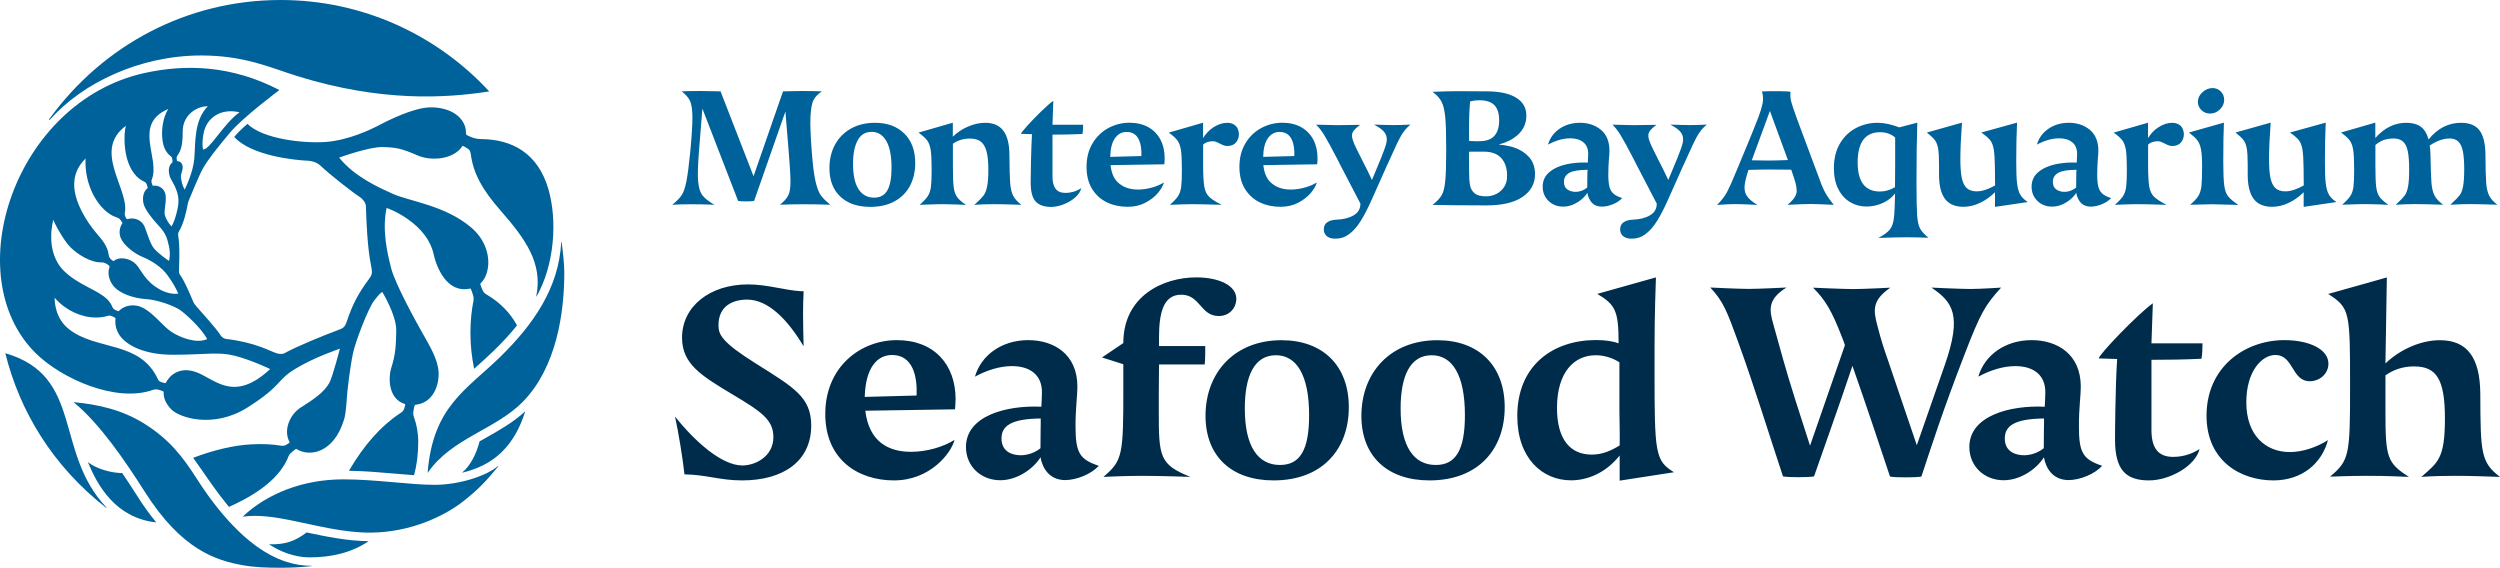 <?xml version="1.0" encoding="utf-8"?>
<!-- Generator: Adobe Illustrator 28.1.0, SVG Export Plug-In . SVG Version: 6.00 Build 0)  -->
<svg version="1.1" id="Layer_1" xmlns="http://www.w3.org/2000/svg" xmlns:xlink="http://www.w3.org/1999/xlink" x="0px" y="0px"
	 width="305.989px" height="69.49px" viewBox="0 0 305.989 69.49" enable-background="new 0 0 305.989 69.49" xml:space="preserve">
<g>
	<path fill="#00629B" d="M59.879,11.19c-5.34,0.83-13.19,1.31-23.44-1.86c-3.32-1.03-6.46-2.54-11.82-2.54
		c-7.54,0-14.56,3.39-18.52,7.87c-0.05,0.05-0.12-0.01-0.08-0.07C12.599,5.5,22.919,0,34.339,0C44.429,0,53.529,4.31,59.879,11.19
		 M38.139,69.25c0.03,0,0.03,0.04,0,0.04c-1.24,0.14-2.5,0.2-3.78,0.2c-1.65,0-3.16-0.05-4.53-0.29c-3.43-0.6-7.61-1.92-12.11-9.01
		c-2.48-3.91-5.56-8.39-8.72-10.97c2.99,0.28,5.93,0.92,8.69,2.65c3.04,1.91,4.65,3.99,6.42,6.76c1.3,2.03,2.75,3.97,4.42,5.71
		c1.81,1.88,3.94,3.57,6.45,4.4C35.999,69.08,37.069,69.26,38.139,69.25 M12.989,62.15c-6.56-5.12-10.6-11.87-12.34-18.92
		c9.64,2.8,5.92,12.08,12.38,18.88C13.039,62.14,13.009,62.17,12.989,62.15 M69.069,33.34c0,4.91-0.94,11.58-5.04,15.8
		c-3.36,3.46-8.78,4.47-11.69,8.75c0.63-8.16,4.76-10.16,8.94-14.26c4-3.92,7.12-8.39,7.41-13.96c0-0.04,0.05-0.04,0.06,0
		C68.909,30.9,69.069,32.41,69.069,33.34 M64.289,50.34c-1.33,4.24-3.81,6.61-7.75,7.52c0.98-0.78,1.76-2.25,2.16-3.84
		c0.22-0.12,0.44-0.25,0.66-0.37C61.059,52.69,62.809,51.71,64.289,50.34 M45.449,65.19c-3.4,0.04-6.87-0.92-9.95-1.53
		c-1.88-0.37-3.89-0.69-5.8-0.42c2.98-2.82,7.38-4.57,12.32-4.57c3.96,0,8.14,0.67,11.17,0.67c2.98,0,6.31-1.06,7.75-2.29
		c0.02-0.02,0.05,0.01,0.04,0.04c-1.46,1.78-2.45,2.84-4.36,4.33C54.299,63.22,50.189,65.14,45.449,65.19 M45.119,66.24
		c-2.08,1.41-4.56,1.98-7.23,1.98c-1.86,0-3.66-0.73-4.96-1.6c1.9,0.05,3.12-0.33,4.6-1.45C39.949,65.68,42.439,66.2,45.119,66.24
		 M16.799,60.7c0.65,1.06,1.42,2.12,2.32,3.24c-5.01-0.55-7.21-4.57-8.36-7.38c1.07,0.85,2.92,1.34,4.2,1.34
		C14.959,57.9,16.289,59.87,16.799,60.7 M23.899,45.51c-1.98-0.66-3.16,0.46-3.6,1.34c-0.02,0.05-0.07,0.07-0.38-0.03
		c-0.32-0.1-0.46-0.13-0.59-0.4c-2.2-4.77-7.54-3.46-10.91-6.15c-1.6-1.27-1.71-3.1-1.74-3.83c0.35,0.4,0.74,0.76,1.17,1.08
		c1.46,1.08,3.45,1.66,5.24,1.17c0.14-0.04,0.27-0.08,0.42-0.05c0.15,0.03,0.29,0.11,0.43,0.17c0.18,0.08,0.21,0.13,0.2,0.19
		c-0.09,0.66,0.07,1.5,0.61,2.19c0.77,0.98,2.72,2.23,6.43,2.23c3.99,0,5.55-0.4,7.59,0.13s4.3,1.62,4.3,1.62
		C28.509,49.41,26.269,46.3,23.899,45.51 M6.529,26.9c0.06,0.27,1.22,2.54,2.18,3.45c0.83,0.78,2.36,1.82,3.81,1.77
		c0.25-0.01,0.54,0.18,0.73,0.31c0.15,0.11,0.19,0.16,0.14,0.3c-0.26,0.75-0.02,1.59,0.44,2.2c0.75,1,2.54,1.59,4.06,1.68
		c1.52,0.1,3.26,0.82,3.94,1.2s2.9,2.42,3.52,3.7c-1.23,0.56-3.2-0.13-4.35-0.88c-1.12-0.73-2.24-2.39-3.67-3.03
		c-0.76-0.34-1.67-0.29-2.33,0.11c-0.11,0.06-0.24,0.16-0.32,0.24c-0.16,0.15-0.15,0.18-0.39,0.07c-0.21-0.09-0.45-0.19-0.54-0.45
		c-0.11-0.31-0.34-0.64-0.6-0.91c-1.18-1.19-3.49-1.73-5.29-3.47C5.389,30.79,6.529,26.9,6.529,26.9 M10.469,19.4
		c-0.15,3.43,1.61,6.09,3.25,6.97c0.31,0.17,0.64,0.24,0.76,0.31c0.12,0.07,0.22,0.18,0.32,0.31c0.15,0.2,0.21,0.28,0.17,0.35
		c-0.31,0.46-0.46,1.14-0.19,1.79c0.36,0.89,1.6,1.87,2.67,2.32c1.07,0.44,2.33,1.22,3.06,2.25c0.72,1.04,0.85,1.26,1.32,2.24
		c-0.71,0.1-1.76-0.08-2.91-0.92c-1.5-1.1-1.74-2.31-2.53-2.9c-0.35-0.26-0.78-0.44-1.23-0.49c-0.41-0.05-0.87,0.02-1.2,0.29
		c-0.1,0.08-0.21-0.05-0.28-0.1c-0.15-0.12-0.34-0.29-0.38-0.65c-0.12-1.03-0.8-1.81-1.45-2.57c-0.67-0.79-1.33-1.73-1.84-2.73
		c-0.59-1.16-1.07-2.53-0.89-3.85C9.229,21.11,9.619,20.26,10.469,19.4 M15.439,15.38c-0.07,0.05-0.22,0.73-0.2,1.79
		c0.03,1.36,0.31,2.95,1.19,4.08c0.45,0.58,0.87,0.82,1.27,1.01c0.19,0.09,0.24,0.24,0.3,0.42c0.1,0.29,0.09,0.32,0.05,0.36
		c-0.56,0.44-0.61,1.24-0.5,1.81c0.16,0.86,1.28,2.13,2,2.92c0.73,0.8,0.92,1.39,1.14,2.41c0.22,1.02,0,1.75,0,1.75
		c-0.31-0.17-1.33-0.95-1.77-1.44c-0.55-0.62-0.8-1.69-1.2-2.69c-0.37-0.95-1.38-1.22-2.11-0.98c-0.07,0.02-0.12,0.01-0.22-0.21
		c-0.11-0.23-0.14-0.38-0.11-0.57C15.859,23.18,11.239,18.41,15.439,15.38 M20.589,13.34c-0.68,1.13-0.83,2.54-0.72,3.64
		c0.09,1.02,0.47,1.71,0.98,2.1c0.17,0.13,0.2,0.19,0.24,0.43c0.05,0.32,0.04,0.35-0.01,0.38c-0.31,0.25-0.53,0.73-0.35,1.51
		c0.14,0.62,0.53,0.91,0.9,1.98c0.34,1,0.24,1.69-0.04,2.79c-0.28,1.09-0.6,1.54-0.6,1.54s-0.59-0.61-0.8-1.35
		c-0.17-0.57,0.17-1.32,0.09-2.38c-0.07-0.92-0.86-1.33-1.53-1.25c-0.07,0.01-0.09-0.02-0.15-0.23c-0.08-0.28-0.08-0.37-0.01-0.56
		C19.619,19.36,16.209,15.22,20.589,13.34 M25.429,13.01c-1.71,1.77-1.48,4.4-1.65,6.42c-0.15,1.77-1.18,3.78-1.18,3.78
		c-0.26-0.46-0.4-0.97-0.45-1.52c-0.05-0.51,0.28-0.82,0.2-1.37c-0.05-0.36-0.3-0.57-0.63-0.6c-0.06-0.01-0.07-0.04-0.09-0.22
		c-0.02-0.27,0-0.34,0.11-0.5c0.47-0.64,0.62-1.43,0.62-2.89C22.359,13.93,24.279,12.96,25.429,13.01 M29.319,13.74
		c-2.02,1.46-3.66,4.64-4.47,4.55c0,0-0.2-0.78,0.11-2.15C25.319,14.55,26.879,13.19,29.319,13.74 M67.099,23.08
		c-1.27-4.27-4.34-6.04-8.27-6.06c-0.63-0.02-1.03-0.16-1.56-0.42c-0.18-0.09-0.23-0.11-0.23-0.28c-0.01-0.32-0.04-0.63-0.15-0.93
		c-0.72-1.94-3.28-2.49-5.12-2.16c-2.24,0.41-4.98,1.89-5.64,2.23c-0.66,0.34-3.48,1.73-6.33,1.92c-2.71,0.18-7.65-0.37-9.51-2.22
		c0,0-0.96,0.79-1.62,1.6c2.12,2.35,7.59,2.85,8.98,2.91c0.68,0.03,1.23,0.28,1.59,0.62c1.06,1.01,3.83,3.2,4.84,3.85
		c0.29,0.19,0.7,0.66,0.71,1.15c0.05,1.77,0.18,5.05,0.63,7.23c0.06,0.31,0.13,0.71,0.09,0.95c-0.05,0.3-0.29,0.6-0.47,0.85
		c-1.02,1.38-1.87,2.8-2.61,5.08c-0.17,0.51-0.37,0.75-0.85,0.92c-2.13,0.8-5.2,2.05-6.76,2.91c-0.2,0.11-0.56,0.15-1.05-0.02
		c-0.81-0.28-2.58-1.31-6.07-1.72c-0.27-0.03-0.53-0.2-0.69-0.44c-0.61-0.95-2.18-2.62-2.92-3.49c-0.25-0.3-0.34-0.39-0.49-0.75
		c-0.36-0.87-0.99-2.33-1.48-3.05c-0.05-0.08-0.23-0.28-0.22-0.56c0.02-0.45,0.15-2.96-0.08-4.3c-0.03-0.19-0.04-0.39,0.08-0.57
		c0.59-0.95,0.93-2.52,1.1-3.45c0.03-0.15,0.08-0.3,0.15-0.44c0,0,1.23-3.05,1.71-3.86c0.68-1.16,1.69-2.43,3.27-4.32
		c1.58-1.9,6.07-5.24,6.07-5.24c-5.86-3.04-11.48-3.2-16.57-2.07c-15.83,3.54-22.88,24.79-13.24,34.3c3.13,3.08,9.81,6.1,14.37,4.46
		c0.31-0.1,0.54-0.05,0.93,0.08c0.31,0.1,0.34,0.14,0.34,0.19c-0.03,0.7,0.23,1.38,0.92,2.11c0.94,1,5.15,2.46,9.4-0.25
		s3.41-3.22,5.75-4.67c2.34-1.44,5.5-2.49,5.5-2.49s-0.87,3.4-1.29,4.18c-0.6,1.1-1.87,2-3.5,3.02c-1.35,0.85-2.15,2.8-1.38,4.19
		c0.05,0.09,0.01,0.12-0.22,0.27c-0.38,0.23-0.47,0.26-0.9,0.2c-0.95-0.16-2.02-0.23-3.59-0.15c-2.14,0.11-4.52,0.69-7.08,1.64
		c0.18,0.24,0.92,1.3,1.12,1.59c0.87,1.26,1.94,2.82,3.26,4.42c3.57-1.58,6.32-3.61,7.32-6.25c0.12-0.25,0.26-0.35,0.57-0.61
		c0.28-0.22,0.32-0.26,0.38-0.22c1.64,1.02,4.58,0.47,5.82-3.61c0.28-0.92,0.3-2.44,0.43-3.62c0.21-1.93,0.48-3.64,0.67-4.52
		c0.32-1.48,1.86-5.45,2.57-6.4c0.74-0.99,1.01-1.07,1.01-1.07s1.74,2.83,1.71,4.72c-0.03,1.88-0.1,2.95-0.59,4.5
		c-0.45,1.42-0.32,3.91,1.65,4.49c0.05,0.02,0.05,0.08,0,0.27c-0.14,0.56-0.23,0.64-0.63,0.89c-2.33,1.55-4.39,3.88-6.22,7.01
		c1.93,0.03,3.86,0.2,5.73,0.36c0.77,0.07,1.52,0.13,2.24,0.18c0.33-1.2,0.51-2.56,0.51-4.08c0-1.09-0.2-2.17-0.53-3.04
		c-0.1-0.31-0.12-0.47,0.02-1.15c0.05-0.27,0.11-0.34,0.18-0.35c2.2-0.22,2.91-2.47,2.82-4.01c-0.09-1.62-1.18-3.35-1.99-4.79
		s-3.34-6.02-3.82-7.93c-0.48-1.9-1.12-4.66-0.55-7.36c0,0,1.23,0.42,2.55,1.34c1.71,1.19,2.85,2.68,3.19,4.27
		c0.36,1.66,1.65,4.89,4.47,4.26c0.07-0.02,0.1,0.02,0.18,0.24c0.23,0.65,0.31,0.86,0.24,1.26c-0.22,1.1-0.37,2.43-0.37,3.9
		c0,1.69,0.17,2.96,0.45,4.42c0.84-0.75,1.68-1.5,2.49-2.29c1.04-1.02,1.96-2.02,2.76-3.02c-0.82-1.53-2.1-2.83-3.69-3.76
		c-0.44-0.25-0.48-0.43-0.7-0.98c-0.12-0.31-0.11-0.37-0.06-0.42c0.64-0.61,0.93-1.56,0.94-2.56c0-1.27-0.52-2.91-2.07-4.24
		c-3.2-2.75-7.62-3.23-9.66-4.16c-1.65-0.75-4.63-2.06-6.53-4.42c0,0,3.66-1.33,5.31-1.29c1.66,0.04,2.27,0.15,4.31,1.03
		c1.68,0.73,4.41,0.48,5.46-1.14c0.03-0.05,0.08-0.05,0.24,0.05c0.57,0.34,0.7,0.37,0.79,0.88c0.29,2.35,1.37,4.35,3.64,6.94
		c3.04,3.48,5.2,6.43,4.38,10.49c0,0.02,0.03,0.04,0.04,0.02C67.869,32.42,68.249,26.94,67.099,23.08"/>
	<path fill="#00629B" d="M304.659,23.94c-0.19-0.38-0.31-0.89-0.36-1.54s-0.08-1.79-0.09-3.43c-0.01-1.37-0.25-2.38-0.72-3
		c-0.47-0.63-1.23-0.94-2.27-0.94c-1.56,0-2.89,0.69-3.98,2.05c-0.11-0.43-0.27-0.79-0.47-1.08c-0.44-0.65-1.2-0.97-2.27-0.97
		c-1.41,0-2.67,0.62-3.77,1.86v-1.88l-4.2,1.21c0.5,0.36,0.86,0.68,1.07,0.97s0.35,0.69,0.43,1.2c0.07,0.51,0.11,1.31,0.11,2.41
		c0,0.94-0.03,1.63-0.09,2.08s-0.19,0.83-0.39,1.13s-0.53,0.65-0.99,1.05c0.24,0,0.62-0.01,1.15-0.04c0.74-0.03,1.31-0.04,1.71-0.04
		c0.36,0,0.92,0.01,1.69,0.04c0.48,0.03,0.85,0.04,1.11,0.04c-0.53-0.36-0.9-0.69-1.1-0.99c-0.21-0.3-0.34-0.72-0.4-1.24
		s-0.09-1.4-0.09-2.63v-2.45c0.34-0.29,0.67-0.49,0.98-0.6c0.38-0.13,0.79-0.2,1.24-0.2c0.49,0,0.87,0.12,1.15,0.37
		c0.28,0.24,0.47,0.63,0.59,1.17c0.11,0.53,0.17,1.27,0.17,2.21s-0.04,1.65-0.13,2.12c-0.09,0.48-0.22,0.84-0.4,1.09
		s-0.48,0.57-0.9,0.95l-0.22,0.2c0.9-0.05,1.7-0.08,2.42-0.08c0.71,0,1.84,0.03,3.39,0.08c-0.5-0.37-0.85-0.74-1.05-1.12
		c-0.2-0.38-0.32-0.89-0.38-1.54c-0.05-0.65-0.09-1.79-0.12-3.43c-0.01-0.42-0.04-0.81-0.09-1.16c0.86-0.57,1.67-0.86,2.43-0.86
		c0.45,0,0.8,0.12,1.06,0.37c0.26,0.24,0.44,0.63,0.56,1.17c0.11,0.53,0.17,1.27,0.17,2.19c0,0.94-0.05,1.65-0.14,2.13
		c-0.09,0.48-0.23,0.85-0.42,1.09s-0.48,0.55-0.89,0.92l-0.26,0.24c0.94-0.05,1.76-0.08,2.48-0.08s1.81,0.03,3.29,0.08
		C305.179,24.69,304.849,24.32,304.659,23.94 M285.969,24.73c-0.44-0.29-0.75-0.6-0.93-0.93c-0.19-0.33-0.31-0.79-0.38-1.37
		c-0.07-0.58-0.1-1.48-0.1-2.7c0-1.76,0.03-3.33,0.1-4.72l-4.38,1.21c0.52,0.36,0.88,0.67,1.09,0.94s0.36,0.65,0.44,1.14
		c0.08,0.49,0.13,1.25,0.14,2.28l0.02,2.12c-0.86,0.48-1.61,0.72-2.26,0.72c-0.53,0-0.93-0.14-1.22-0.41
		c-0.28-0.27-0.48-0.69-0.6-1.25c-0.11-0.56-0.17-1.31-0.17-2.25c0-1.22,0.07-2.72,0.2-4.5l-4.3,1.21c0.45,0.36,0.77,0.66,0.97,0.92
		s0.33,0.6,0.41,1.04c0.07,0.44,0.11,1.1,0.11,2v1.19c0,1.32,0.24,2.31,0.72,2.96c0.48,0.65,1.24,0.98,2.27,0.98
		c0.71,0,1.41-0.17,2.09-0.51c0.64-0.31,1.23-0.74,1.77-1.27v1.79L285.969,24.73z M269.449,13.48c-0.29-0.28-0.44-0.61-0.44-1.01
		c0-0.44,0.18-0.83,0.55-1.17c0.36-0.34,0.78-0.52,1.24-0.52c0.41,0,0.75,0.14,1.02,0.42s0.41,0.61,0.41,1.01
		c0,0.45-0.17,0.84-0.52,1.18c-0.34,0.34-0.75,0.51-1.21,0.51C270.089,13.9,269.739,13.76,269.449,13.48 M270.719,25l-2.66,0.06
		c0.49-0.41,0.83-0.77,1.02-1.09s0.31-0.72,0.37-1.2c0.05-0.48,0.08-1.3,0.08-2.45c0-0.91-0.05-1.6-0.14-2.06
		c-0.09-0.46-0.24-0.83-0.45-1.1c-0.21-0.27-0.55-0.58-1.02-0.94l4.28-1.21c-0.05,1.12-0.08,2.71-0.08,4.76
		c0,1.36,0.04,2.34,0.12,2.93c0.08,0.6,0.24,1.04,0.48,1.34c0.24,0.3,0.65,0.64,1.25,1.04L270.719,25z M266.879,15.38
		c-0.26-0.23-0.59-0.35-1-0.35c-0.57,0-1.15,0.19-1.73,0.57c-0.47,0.3-0.88,0.73-1.24,1.3v-1.88l-4.2,1.21
		c0.5,0.36,0.86,0.68,1.07,0.97s0.35,0.69,0.43,1.2c0.07,0.51,0.11,1.31,0.11,2.41c0,0.94-0.03,1.63-0.09,2.08
		c-0.06,0.45-0.19,0.83-0.39,1.13s-0.53,0.65-0.99,1.05c1.22-0.05,2.12-0.08,2.72-0.08c0.79,0,2,0.03,3.61,0.08
		c-0.73-0.37-1.24-0.7-1.54-1c-0.3-0.3-0.49-0.71-0.58-1.24c-0.09-0.53-0.14-1.4-0.14-2.62v-2.5c0.11-0.12,0.24-0.21,0.4-0.27
		c0.25-0.1,0.52-0.15,0.79-0.15c0.15,0,0.27,0.02,0.39,0.07c0.11,0.05,0.26,0.12,0.45,0.21c0.21,0.11,0.38,0.18,0.51,0.23
		s0.27,0.07,0.45,0.07c0.44,0,0.78-0.14,1.02-0.42s0.37-0.63,0.37-1.05C267.269,15.95,267.139,15.61,266.879,15.38 M253.519,23.31
		c-0.28,0.11-0.56,0.17-0.85,0.17c-0.36,0-0.68-0.09-0.97-0.28s-0.44-0.5-0.44-0.95c0-0.5,0.24-0.88,0.71-1.12
		c0.44-0.23,1.17-0.34,2.18-0.35l-0.02,0.38l-0.02,1.8C253.949,23.09,253.749,23.21,253.519,23.31 M257.319,23.7
		c-0.23-0.2-0.39-0.48-0.49-0.83c-0.09-0.35-0.14-0.86-0.14-1.54c0-0.58,0.03-1.23,0.08-1.94c0.04-0.36,0.06-0.67,0.06-0.95
		c0-1.12-0.35-1.97-1.04-2.55c-0.69-0.57-1.55-0.86-2.57-0.86c-0.95,0-1.78,0.24-2.5,0.73c-0.71,0.49-1.18,1.14-1.41,1.94
		c0.95-0.51,1.86-0.77,2.72-0.77c0.67,0,1.21,0.16,1.61,0.49c0.4,0.32,0.59,0.8,0.59,1.42l-0.04,0.95l-0.01,0.11
		c-0.87-0.04-1.72,0.03-2.53,0.19c-0.87,0.18-1.59,0.5-2.15,0.96s-0.84,1.06-0.84,1.8c0,0.7,0.24,1.28,0.72,1.75
		c0.48,0.46,1.08,0.69,1.79,0.69c0.65,0,1.28-0.21,1.88-0.61c0.46-0.31,0.82-0.67,1.08-1.08c0.05,0.37,0.19,0.72,0.42,1.05
		c0.3,0.43,0.76,0.64,1.38,0.64c0.42,0,0.87-0.1,1.35-0.3s0.85-0.45,1.11-0.75C257.909,24.09,257.549,23.91,257.319,23.7
		 M248.189,24.73c-0.44-0.29-0.75-0.6-0.93-0.93c-0.19-0.33-0.31-0.79-0.38-1.37c-0.07-0.58-0.1-1.48-0.1-2.7
		c0-1.76,0.03-3.33,0.1-4.72l-4.38,1.21c0.52,0.36,0.88,0.67,1.09,0.94s0.36,0.65,0.44,1.14c0.08,0.49,0.13,1.25,0.14,2.28
		l0.02,2.12c-0.86,0.48-1.61,0.72-2.26,0.72c-0.53,0-0.93-0.14-1.22-0.41s-0.48-0.69-0.6-1.25c-0.11-0.56-0.17-1.31-0.17-2.25
		c0-1.22,0.07-2.72,0.2-4.5l-4.3,1.21c0.45,0.36,0.77,0.66,0.97,0.92s0.33,0.6,0.41,1.04c0.07,0.44,0.11,1.1,0.11,2v1.19
		c0,1.32,0.24,2.31,0.72,2.96c0.48,0.65,1.24,0.98,2.27,0.98c0.71,0,1.41-0.17,2.09-0.51c0.64-0.31,1.23-0.74,1.77-1.27v1.79
		L248.189,24.73z M230.089,23.44c-1.81,0-2.72-1.19-2.72-3.57c0-1.22,0.23-2.13,0.69-2.76c0.46-0.62,1.15-0.93,2.06-0.93
		c0.73,0,1.34,0.22,1.84,0.65v3.45c0,1.01-0.01,1.88-0.02,2.63C231.359,23.26,230.739,23.44,230.089,23.44 M235.009,27.97
		c-0.19-0.34-0.3-0.87-0.36-1.61c-0.05-0.73-0.08-2.03-0.08-3.9c0-2.97,0.03-5.46,0.1-7.45l-2.2,0.58
		c-0.98-0.37-1.86-0.56-2.66-0.56c-0.93,0-1.8,0.21-2.62,0.63c-0.82,0.42-1.48,1.05-1.98,1.89s-0.75,1.85-0.75,3.04
		c0,0.99,0.18,1.84,0.54,2.55s0.84,1.24,1.45,1.6c0.61,0.36,1.28,0.54,2,0.54c0.69,0,1.36-0.15,2.01-0.44
		c0.6-0.27,1.09-0.66,1.49-1.16c-0.03,1.42-0.07,2.42-0.14,2.98c-0.07,0.62-0.23,1.09-0.49,1.42c-0.25,0.32-0.72,0.67-1.41,1.04
		c1.45-0.05,2.61-0.08,3.47-0.08c0.78,0,1.67,0.02,2.66,0.06C235.539,28.69,235.189,28.31,235.009,27.97 M216.449,19.65l-2.04-0.03
		c0.01-0.04,0.03-0.07,0.04-0.11l2.18-5.93l2.16,5.89c0.02,0.04,0.03,0.08,0.05,0.12C217.769,19.63,216.969,19.65,216.449,19.65
		 M223.319,23.42c-0.26-0.51-0.55-1.23-0.86-2.14c-0.01-0.03-0.04-0.09-0.08-0.2l-2.46-6.6c-0.37-1.02-0.6-1.71-0.69-2.07
		s-0.12-0.76-0.08-1.18c-0.19-0.04-0.65-0.06-1.41-0.07c-0.75-0.01-1.45,0-2.08,0.03c0.15,0.52,0.17,1.01,0.07,1.49
		c-0.1,0.48-0.27,1.03-0.51,1.67c-0.41,1.06-0.87,2.21-1.39,3.45l-0.97,2.34l-0.38,0.91c-0.45,1.11-0.82,1.93-1.1,2.46
		s-0.69,1.05-1.22,1.57c1.04-0.07,1.8-0.1,2.28-0.1c0.46,0,1.35,0.03,2.66,0.1c-0.67-0.4-1.12-0.79-1.35-1.19s-0.28-0.91-0.17-1.53
		c0.07-0.39,0.21-0.91,0.42-1.56l0.14-0.01c0.9-0.03,1.73-0.04,2.5-0.04l2.6,0.02c0.25,0.71,0.43,1.26,0.53,1.63
		c0.09,0.38,0.14,0.7,0.14,0.95s-0.08,0.52-0.25,0.79c-0.17,0.28-0.46,0.59-0.88,0.93c1.37-0.07,2.3-0.1,2.78-0.1
		s1.44,0.03,2.89,0.1C223.959,24.48,223.579,23.93,223.319,23.42 M198.699,28.93c-0.26-0.2-0.4-0.48-0.4-0.85
		c0-0.4,0.14-0.69,0.43-0.88c0.28-0.19,0.64-0.29,1.08-0.31c0.86-0.03,1.57-0.2,2.13-0.53c0.56-0.32,0.84-0.8,0.84-1.44l-2.54-4.88
		l-0.26-0.52c-0.75-1.44-1.29-2.43-1.61-2.95c-0.32-0.53-0.65-0.96-1.01-1.31c1.23,0.04,2.1,0.06,2.62,0.06l2.76-0.04
		c-0.37,0.28-0.63,0.52-0.78,0.71c-0.15,0.2-0.22,0.42-0.21,0.65c0.01,0.24,0.1,0.56,0.26,0.95c0.13,0.3,0.46,0.98,0.99,2.02
		c0.49,0.95,0.89,1.76,1.19,2.42l1.09-2.62c0.37-0.9,0.6-1.56,0.69-1.98s0.03-0.8-0.18-1.14c-0.21-0.34-0.66-0.68-1.35-1.04
		c1.14,0.04,1.96,0.06,2.48,0.06c0.49,0,1.15-0.02,1.98-0.06c-0.48,0.4-0.86,0.86-1.16,1.39s-0.78,1.54-1.44,3.03l-0.32,0.69
		l-1.8,4.04c-0.48,1.07-0.93,1.95-1.36,2.64c-0.43,0.69-0.9,1.22-1.4,1.6s-1.05,0.57-1.65,0.57
		C199.319,29.23,198.959,29.13,198.699,28.93 M193.679,23.31c-0.28,0.11-0.56,0.17-0.85,0.17c-0.36,0-0.68-0.09-0.97-0.28
		c-0.29-0.19-0.44-0.5-0.44-0.95c0-0.5,0.24-0.88,0.71-1.12c0.44-0.23,1.17-0.34,2.18-0.35l-0.02,0.38l-0.02,1.8
		C194.109,23.09,193.909,23.21,193.679,23.31 M197.479,23.7c-0.23-0.2-0.39-0.48-0.49-0.83c-0.09-0.35-0.14-0.86-0.14-1.54
		c0-0.58,0.03-1.23,0.08-1.94c0.04-0.36,0.06-0.67,0.06-0.95c0-1.12-0.35-1.97-1.04-2.55c-0.69-0.57-1.55-0.86-2.57-0.86
		c-0.95,0-1.78,0.24-2.5,0.73c-0.71,0.49-1.18,1.14-1.41,1.94c0.95-0.51,1.86-0.77,2.72-0.77c0.67,0,1.21,0.16,1.61,0.49
		c0.4,0.32,0.59,0.8,0.59,1.42l-0.04,0.95l-0.01,0.11c-0.87-0.04-1.72,0.03-2.53,0.19c-0.87,0.18-1.59,0.5-2.15,0.96
		s-0.84,1.06-0.84,1.8c0,0.7,0.24,1.28,0.72,1.75c0.48,0.46,1.08,0.69,1.79,0.69c0.65,0,1.28-0.21,1.88-0.61
		c0.46-0.31,0.82-0.67,1.08-1.08c0.05,0.37,0.19,0.72,0.42,1.05c0.3,0.43,0.76,0.64,1.38,0.64c0.42,0,0.87-0.1,1.35-0.3
		c0.48-0.2,0.85-0.45,1.11-0.75C198.069,24.09,197.709,23.91,197.479,23.7 M184.099,22.88c-0.25,0.38-0.57,0.67-0.96,0.86
		c-0.39,0.19-0.8,0.29-1.24,0.29c-0.65,0-1.12-0.12-1.42-0.38c-0.3-0.25-0.48-0.58-0.56-1c-0.07-0.42-0.11-1-0.11-1.75l-0.01-2.33
		c0.17-0.01,0.39-0.01,0.66-0.01h1.13c0.98,0,1.7,0.27,2.17,0.8s0.7,1.24,0.7,2.11C184.479,22.03,184.349,22.5,184.099,22.88
		 M179.939,12.41c0.36-0.09,0.73-0.14,1.11-0.14c0.85,0,1.46,0.2,1.85,0.59c0.39,0.4,0.59,1.02,0.59,1.86c0,1.7-0.79,2.56-2.38,2.56
		h-0.67c-0.19,0-0.41-0.01-0.63-0.03l-0.01-1.54C179.799,14.56,179.839,13.46,179.939,12.41 M187.029,19.1
		c-0.56-0.56-1.26-0.94-2.09-1.16c-0.5-0.13-1-0.21-1.51-0.25c0.89-0.22,1.64-0.59,2.25-1.1c0.76-0.65,1.14-1.46,1.14-2.44
		c0-0.95-0.42-1.69-1.26-2.2c-0.84-0.52-2.06-0.77-3.66-0.77l-3.57-0.02c-0.83,0-1.83,0.03-2.99,0.08c0.52,0.38,0.88,0.79,1.1,1.21
		s0.37,1.05,0.45,1.88s0.12,2.15,0.12,3.95s-0.04,3.09-0.12,3.89c-0.08,0.79-0.22,1.37-0.44,1.73c-0.21,0.36-0.58,0.76-1.11,1.18
		l2.78,0.04l3.81,0.02c1.92,0,3.39-0.34,4.41-1.03s1.54-1.62,1.54-2.8C187.869,20.38,187.589,19.65,187.029,19.1 M162.429,28.93
		c-0.26-0.2-0.4-0.48-0.4-0.85c0-0.4,0.14-0.69,0.43-0.88c0.28-0.19,0.64-0.29,1.08-0.31c0.86-0.03,1.57-0.2,2.13-0.53
		c0.56-0.32,0.84-0.8,0.84-1.44l-2.54-4.88l-0.26-0.52c-0.75-1.44-1.29-2.43-1.61-2.95c-0.32-0.53-0.65-0.96-1.01-1.31
		c1.23,0.04,2.1,0.06,2.62,0.06l2.76-0.04c-0.37,0.28-0.63,0.52-0.78,0.71c-0.15,0.2-0.22,0.42-0.21,0.65
		c0.01,0.24,0.1,0.56,0.26,0.95c0.13,0.3,0.46,0.98,0.99,2.02c0.49,0.95,0.89,1.76,1.19,2.42l1.09-2.62c0.37-0.9,0.6-1.56,0.69-1.98
		s0.03-0.8-0.18-1.14c-0.21-0.34-0.66-0.68-1.35-1.04c1.14,0.04,1.96,0.06,2.48,0.06c0.49,0,1.15-0.02,1.98-0.06
		c-0.48,0.4-0.86,0.86-1.16,1.39s-0.78,1.54-1.44,3.03l-0.32,0.69l-1.8,4.04c-0.48,1.07-0.93,1.95-1.36,2.64
		c-0.43,0.69-0.9,1.22-1.4,1.6s-1.05,0.57-1.65,0.57C163.049,29.23,162.689,29.13,162.429,28.93 M158.409,19.1l-3.8,0.1
		c0.02-0.98,0.2-1.73,0.55-2.24c0.37-0.54,0.85-0.81,1.45-0.81c0.58,0,1.02,0.21,1.32,0.63c0.3,0.42,0.46,1,0.49,1.75v0.57H158.409z
		 M161.259,19.35c0-0.85-0.17-1.6-0.51-2.25s-0.83-1.16-1.48-1.53c-0.65-0.36-1.42-0.55-2.32-0.55c-0.91,0-1.77,0.22-2.58,0.65
		c-0.81,0.44-1.45,1.06-1.94,1.88s-0.73,1.78-0.73,2.88c0,1.07,0.23,1.97,0.69,2.71c0.46,0.73,1.07,1.28,1.83,1.64
		s1.6,0.53,2.51,0.53c0.82,0,1.55-0.17,2.19-0.51s1.15-0.74,1.54-1.21c0.38-0.47,0.62-0.89,0.71-1.26
		c-0.42,0.26-0.92,0.48-1.49,0.63c-0.57,0.16-1.14,0.24-1.71,0.24c-1.02,0-1.84-0.3-2.46-0.89c-0.49-0.46-0.78-1.17-0.88-2.1
		l6.58-0.1C161.249,19.94,161.259,19.68,161.259,19.35 M151.219,15.38c-0.26-0.23-0.59-0.35-1-0.35c-0.57,0-1.15,0.19-1.73,0.57
		c-0.46,0.3-0.88,0.73-1.24,1.3v-1.88l-4.2,1.21c0.5,0.36,0.86,0.68,1.07,0.97s0.35,0.69,0.43,1.2c0.07,0.51,0.11,1.31,0.11,2.41
		c0,0.94-0.03,1.63-0.09,2.08c-0.06,0.45-0.19,0.83-0.39,1.13s-0.53,0.65-0.99,1.05c1.22-0.05,2.12-0.08,2.72-0.08
		c0.79,0,2,0.03,3.61,0.08c-0.73-0.37-1.24-0.7-1.54-1c-0.3-0.3-0.49-0.71-0.58-1.24c-0.09-0.53-0.14-1.4-0.14-2.62v-2.5
		c0.11-0.12,0.24-0.21,0.4-0.27c0.25-0.1,0.52-0.15,0.79-0.15c0.15,0,0.27,0.02,0.39,0.07s0.26,0.12,0.45,0.21
		c0.21,0.11,0.38,0.18,0.51,0.23s0.27,0.07,0.45,0.07c0.44,0,0.78-0.14,1.02-0.42s0.37-0.63,0.37-1.05
		C151.609,15.95,151.479,15.61,151.219,15.38 M139.689,19.1l-3.8,0.1c0.02-0.98,0.2-1.73,0.55-2.24c0.37-0.54,0.85-0.81,1.45-0.81
		c0.58,0,1.02,0.21,1.32,0.63c0.3,0.42,0.46,1,0.49,1.75v0.57H139.689z M142.549,19.35c0-0.85-0.17-1.6-0.51-2.25
		s-0.83-1.16-1.48-1.53c-0.65-0.36-1.42-0.55-2.32-0.55c-0.91,0-1.77,0.22-2.58,0.65c-0.81,0.44-1.45,1.06-1.94,1.88
		s-0.73,1.78-0.73,2.88c0,1.07,0.23,1.97,0.69,2.71c0.46,0.73,1.07,1.28,1.83,1.64s1.6,0.53,2.51,0.53c0.82,0,1.55-0.17,2.19-0.51
		s1.15-0.74,1.54-1.21c0.38-0.47,0.62-0.89,0.71-1.26c-0.42,0.26-0.92,0.48-1.49,0.63c-0.57,0.16-1.14,0.24-1.7,0.24
		c-1.02,0-1.84-0.3-2.46-0.89c-0.49-0.46-0.78-1.17-0.88-2.1l6.58-0.1C142.529,19.94,142.549,19.68,142.549,19.35 M126.739,24.64
		c-0.4-0.46-0.59-1.23-0.59-2.31c0-0.53,0.01-1.42,0.04-2.69c0.03-1.26,0.07-2.34,0.12-3.22l-1.35-0.04c0-0.08,0.25-0.4,0.76-0.97
		s1.08-1.16,1.72-1.78s1.13-1.05,1.48-1.29l-0.1,2.93h3.75c0,0.5-0.03,0.88-0.08,1.13c-1.11,0.05-2.33,0.08-3.67,0.08v5.14
		c0,0.66,0.13,1.16,0.38,1.49s0.65,0.5,1.21,0.5c0.69,0,1.33-0.19,1.94-0.58c-0.11,0.41-0.36,0.79-0.75,1.14
		c-0.4,0.35-0.87,0.63-1.41,0.84c-0.54,0.21-1.06,0.32-1.55,0.32C127.769,25.32,127.139,25.09,126.739,24.64 M123.999,23.94
		c-0.19-0.38-0.31-0.89-0.36-1.54s-0.08-1.79-0.09-3.43c-0.01-1.35-0.26-2.34-0.75-2.98s-1.23-0.96-2.22-0.96
		c-0.67,0-1.37,0.15-2.09,0.46c-0.7,0.29-1.32,0.71-1.87,1.24v-1.71l-4.2,1.21c0.5,0.36,0.86,0.68,1.07,0.97s0.35,0.69,0.43,1.2
		c0.07,0.51,0.11,1.31,0.11,2.41c0,0.94-0.03,1.63-0.09,2.08c-0.06,0.45-0.19,0.83-0.39,1.13s-0.53,0.65-0.99,1.05
		c0.24,0,0.62-0.01,1.15-0.04c0.74-0.03,1.31-0.04,1.71-0.04c0.36,0,0.92,0.01,1.69,0.04c0.48,0.03,0.85,0.04,1.11,0.04
		c-0.53-0.36-0.9-0.69-1.1-0.99c-0.21-0.3-0.34-0.72-0.4-1.24s-0.09-1.4-0.09-2.63v-2.62c0.61-0.42,1.3-0.63,2.08-0.63
		c0.56,0,0.99,0.12,1.32,0.36c0.32,0.24,0.56,0.63,0.71,1.18c0.15,0.55,0.23,1.31,0.23,2.29c0,0.89-0.05,1.57-0.15,2.04
		c-0.1,0.48-0.24,0.84-0.43,1.09c-0.19,0.25-0.48,0.56-0.89,0.93l-0.26,0.22c0.74-0.05,1.57-0.08,2.48-0.08
		c0.74,0,1.84,0.03,3.29,0.08C124.519,24.69,124.189,24.32,123.999,23.94 M108.599,23.32c0.34-0.58,0.52-1.51,0.52-2.78
		c0-1.45-0.21-2.55-0.64-3.29s-1.03-1.11-1.79-1.11c-0.77,0-1.34,0.34-1.71,1.03c-0.38,0.69-0.57,1.65-0.57,2.88
		c0,1.37,0.22,2.41,0.67,3.1s1.08,1.04,1.9,1.04C107.719,24.19,108.259,23.9,108.599,23.32 M102.849,24.06
		c-0.89-0.84-1.33-2-1.33-3.48c0-1.06,0.22-2.01,0.67-2.85s1.1-1.5,1.94-1.98c0.85-0.48,1.83-0.72,2.95-0.72
		c1.52,0,2.72,0.44,3.61,1.32s1.33,2.08,1.33,3.6c0,1.04-0.21,1.97-0.64,2.79c-0.43,0.81-1.06,1.45-1.89,1.9
		c-0.83,0.46-1.82,0.68-2.97,0.68C104.959,25.32,103.739,24.9,102.849,24.06 M85.969,13.29l-0.42,5.25
		c-0.13,1.64-0.17,2.85-0.1,3.64s0.24,1.37,0.53,1.73c0.28,0.37,0.77,0.75,1.46,1.15c-1.02-0.04-1.95-0.06-2.8-0.06
		c-0.85,0-1.63,0.02-2.36,0.06c0.53-0.42,0.91-0.81,1.15-1.17c0.24-0.36,0.43-0.91,0.58-1.68c0.15-0.76,0.31-1.95,0.47-3.58
		c0.19-1.96,0.27-3.39,0.27-4.31c-0.01-0.92-0.11-1.58-0.3-1.98c-0.19-0.4-0.53-0.79-1.02-1.16c0.57-0.03,1.33-0.04,2.28-0.04
		l2.48,0.04l4.04,10.39l3.61-10.39l2.26-0.04c0.89,0,1.72,0.01,2.5,0.04c-0.48,0.32-0.82,0.67-1.02,1.05
		c-0.21,0.38-0.33,1.06-0.38,2.03c-0.05,0.97,0.01,2.46,0.17,4.47c0.12,1.53,0.26,2.68,0.44,3.45s0.38,1.33,0.63,1.69
		c0.25,0.36,0.65,0.75,1.19,1.19c-1.08-0.04-2.18-0.06-3.29-0.06c-0.98,0-1.94,0.02-2.88,0.06c0.5-0.4,0.84-0.78,1.02-1.15
		c0.18-0.37,0.27-0.91,0.27-1.64c0-0.72-0.07-1.97-0.22-3.74l-0.4-4.88l-3.83,10.94c-0.15,0.04-0.47,0.06-0.98,0.06
		s-0.84-0.02-0.98-0.06L85.969,13.29z"/>
	<path fill="#002C4C" d="M294.849,58.37c-2.71-1.72-2.88-2.41-2.88-8.1v-4.33c1.39-0.99,2.75-1.09,3.51-1.09
		c2.71,0,3.77,1.52,3.77,6.38c0,4.96-0.89,5.36-2.88,7.14c1.39-0.1,2.75-0.13,4.13-0.13c1.82,0,3.67,0.07,5.49,0.13
		c-2.35-1.79-2.38-2.94-2.41-10.15c-0.03-4.53-1.65-6.58-4.96-6.58c-2.15,0-4.7,0.99-6.65,2.84l0.17-10.52l-7.18,2.02
		c2.68,1.72,2.68,2.15,2.68,11.51c0,8.24-0.1,8.87-2.45,10.85c0,0,2.48-0.1,4.53-0.1C292.109,58.23,294.849,58.37,294.849,58.37
		 M278.249,58.8c3.57,0,5.95-2.15,6.68-4.93c-1.46,0.93-3.21,1.46-4.66,1.46c-2.94,0-5.33-2.02-5.33-6.09
		c0-3.87,1.95-5.79,3.54-5.79c2.28,0,1.98,3.21,4.23,3.21c1.19,0,2.28-0.89,2.28-2.15c0-1.75-2.32-2.88-5.39-2.88
		c-4.83,0-9.53,3.27-9.53,9.26C270.079,56.45,274.279,58.8,278.249,58.8 M263.029,58.8c2.48,0,5.66-1.72,6.19-3.84
		c-0.79,0.5-1.85,0.96-3.24,0.96c-1.89,0-2.65-1.16-2.65-3.31v-8.57c2.08,0,4.04-0.03,6.12-0.13c0.1-0.46,0.13-1.36,0.13-1.89h-6.25
		c0.07-1.49,0.1-3.41,0.17-4.9c-1.82,1.29-6.65,6.32-6.62,6.75l2.25,0.07c-0.23,3.47-0.26,9.23-0.26,9.86
		C258.869,57.51,260.189,58.8,263.029,58.8 M245.379,53.67c0-1.55,1.19-2.41,4.8-2.45v0.63c0,0.17-0.03,1.65-0.03,3.01
		c-0.6,0.5-1.52,0.86-2.41,0.86C246.809,55.72,245.379,55.36,245.379,53.67 M253.189,58.76c1.36,0,3.21-0.73,4.1-1.75
		c-2.35-0.79-2.84-1.59-2.84-4.86c0-2.25,0.23-3.7,0.23-4.83c0-4-2.91-5.69-6.02-5.69c-3.21,0-5.76,1.82-6.52,4.47
		c1.46-0.79,3.04-1.29,4.53-1.29c2.18,0,3.67,1.06,3.67,3.18c0,0.33-0.03,1.03-0.07,1.79c-4.3-0.2-9.23,1.12-9.23,4.93
		c0,2.38,1.85,4.07,4.2,4.07c1.95,0,3.94-1.26,4.93-2.81C250.379,57.24,251.209,58.76,253.189,58.76 M231.329,58.33
		c0.66,0.13,3.18,0.13,3.84,0c1.32-3.97,2.55-7.87,5.26-14.89c1.98-5.13,2.51-6.05,4.5-8.24c0,0-2.51,0.17-3.77,0.17
		c-1.22,0-4.76-0.17-4.76-0.17c2.65,1.79,3.74,3.41,1.65,9.43l-3.44,9.86c-1.39-4.04-2.58-7.64-3.57-10.52
		c-0.46-1.32-0.76-2.18-1.26-4.13c-0.53-1.95-0.6-3.11,1.59-4.63c0,0-3.24,0.17-4.5,0.17s-4.96-0.17-4.96-0.17
		c1.52,1.52,2.28,2.81,3.54,6.05c0.13,0.33,0.26,0.66,0.36,0.99l-4.27,12.3c-1.32-4.1-2.48-7.64-3.31-10.62l-1.19-4.27
		c-0.5-1.75-0.69-3.04,1.62-4.47c0,0-3.37,0.17-4.63,0.17c-1.26,0-4.7-0.17-4.7-0.17c1.59,1.69,2.05,2.91,3.41,6.65
		c2.05,5.66,3.8,11.38,5.49,16.47c0.66,0.13,3.14,0.13,3.8,0c1.59-4.6,2.84-7.97,4.7-13.53
		C228.449,49.67,230.199,54.93,231.329,58.33 M190.569,49.93c0-4.4,2.12-6.45,4.73-6.45c0.96,0,1.95,0.26,2.91,0.86v6.05
		c0,1.22,0.07,2.75,0.03,4.13c-1.09,0.66-2.12,1.12-3.41,1.12C192.289,55.65,190.569,53.9,190.569,49.93 M185.709,50.92
		c0,5.19,3.08,7.87,6.58,7.87c1.92,0,4.2-0.83,5.95-3.04v3.08l6.65-1.03c-2.32-1.42-2.38-2.32-2.38-12.54c0-5.09,0-6.22,0.17-11.31
		l-7.18,2.02c2.22,1.32,2.61,2.08,2.61,6.05c-0.6-0.23-1.55-0.4-2.78-0.4C190.079,41.63,185.709,44.71,185.709,50.92 M171.429,50
		c0-3.97,1.16-6.52,3.8-6.52c2.51,0,4.07,2.38,4.07,7.34c0,4.27-1.12,6.09-3.57,6.09C173.049,56.91,171.429,54.66,171.429,50
		 M174.969,58.8c5.92,0,9.2-3.77,9.2-8.96c0-5.09-3.18-8.2-8.24-8.2c-5.79,0-9.3,4-9.3,9.26
		C166.629,55.82,169.779,58.8,174.969,58.8 M152.359,50c0-3.97,1.16-6.52,3.8-6.52c2.51,0,4.07,2.38,4.07,7.34
		c0,4.27-1.12,6.09-3.57,6.09C153.979,56.91,152.359,54.66,152.359,50 M155.889,58.8c5.92,0,9.2-3.77,9.2-8.96
		c0-5.09-3.18-8.2-8.24-8.2c-5.79,0-9.3,4-9.3,9.26C147.559,55.82,150.699,58.8,155.889,58.8 M135.049,58.37
		c0,0,2.61-0.13,4.76-0.13c2.28,0,5.89,0.13,5.89,0.13c-3.8-1.52-3.87-2.48-3.87-8.1c0-1.26,0-3.47,0.03-5.66h5.59
		c0.07-0.5,0.07-1.79,0.07-2.25h-5.66v-1.03c0-2.88,0.46-5.26,2.71-5.26c2.35,0,2.35,2.61,4.6,2.61c1.29,0,2.15-0.96,2.15-2.12
		c0-1.59-2.08-2.61-4.9-2.61c-4.07,0-8.93,2.28-8.93,8.04l-2.61,1.76l2.61,0.83v2.91C137.499,55.72,137.399,56.38,135.049,58.37
		 M122.579,53.67c0-1.55,1.19-2.41,4.8-2.45v0.63c0,0.17-0.03,1.65-0.03,3.01c-0.6,0.5-1.52,0.86-2.41,0.86
		C123.999,55.72,122.579,55.36,122.579,53.67 M130.379,58.76c1.36,0,3.21-0.73,4.1-1.75c-2.35-0.79-2.84-1.59-2.84-4.86
		c0-2.25,0.23-3.7,0.23-4.83c0-4-2.91-5.69-6.02-5.69c-3.21,0-5.76,1.82-6.52,4.47c1.46-0.79,3.04-1.29,4.53-1.29
		c2.18,0,3.67,1.06,3.67,3.18c0,0.33-0.03,1.03-0.07,1.79c-4.3-0.2-9.23,1.12-9.23,4.93c0,2.38,1.85,4.07,4.2,4.07
		c1.95,0,3.94-1.26,4.93-2.81C127.569,57.24,128.399,58.76,130.379,58.76 M105.839,48.58c0.1-3.57,1.52-5.13,3.34-5.13
		c2.02,0,2.91,1.65,3.01,4v0.96L105.839,48.58z M109.419,58.8c4.43,0,7.01-3.34,7.41-4.96c-1.42,0.89-3.44,1.46-5.33,1.46
		c-2.75,0-5.13-1.22-5.59-5.03l10.98-0.17c0.03-0.23,0.07-0.99,0.07-1.26c0-4.2-2.61-7.21-7.18-7.21c-4.5,0-8.77,3.31-8.77,9.03
		C101.009,56.28,105.049,58.8,109.419,58.8 M90.819,58.8c5.06,0,8.47-2.35,8.47-6.72c0-3.47-2.12-4.66-6.75-7.57
		c-4.23-2.65-4.6-3.57-4.6-4.7c0-2.42,1.82-3.14,3.51-3.14c2.58,0,4.96,2.45,6.91,5.72c-0.03-0.89-0.07-3.14-0.07-4.04
		c0-0.89,0.03-1.79,0.07-2.71h-0.36c-2.02-0.13-4.1-0.83-6.45-0.83c-4.66,0-8.07,2.68-8.07,6.52c0,3.21,2.32,4.63,6.12,6.91
		c3.61,2.15,5.06,3.14,5.06,5.26c0,2.35-2.18,3.47-3.8,3.47c-2.51,0-5.79-2.91-8.24-5.99c0.43,1.95,0.93,5.03,1.16,7.08
		C86.459,58.1,88.109,58.8,90.819,58.8"/>
</g>
</svg>
